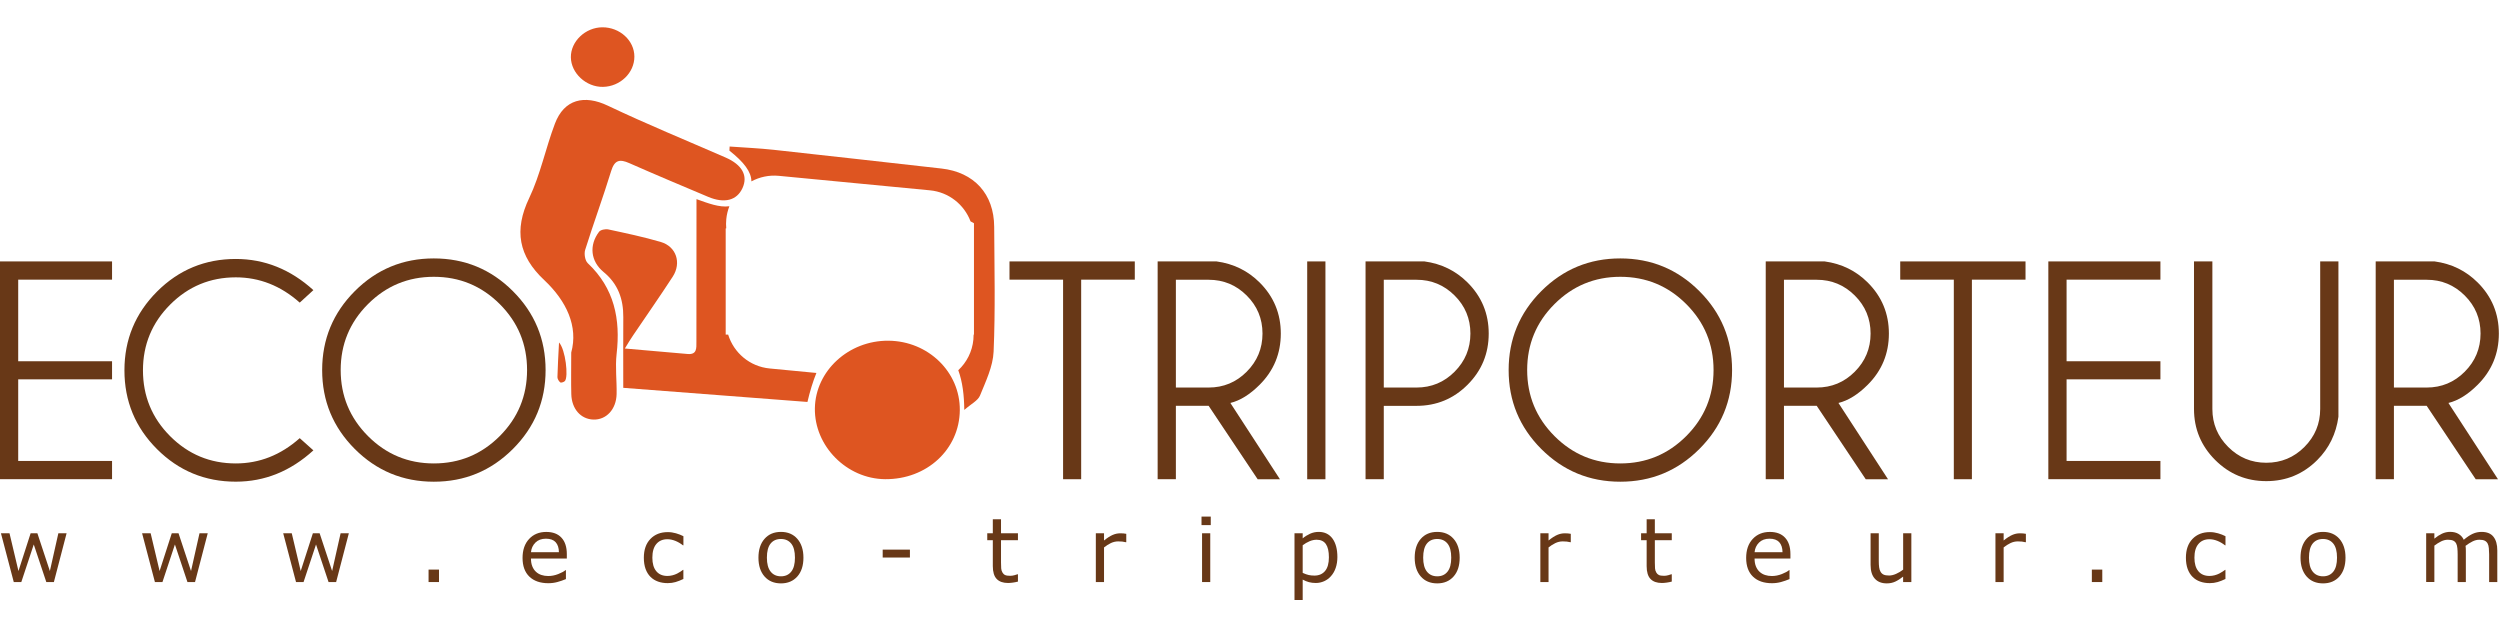 <?xml version="1.0" encoding="UTF-8" standalone="no"?>
<!DOCTYPE svg PUBLIC "-//W3C//DTD SVG 1.1//EN" "http://www.w3.org/Graphics/SVG/1.1/DTD/svg11.dtd">
<svg width="100%" height="100%" viewBox="0 0 727 181" version="1.1" xmlns="http://www.w3.org/2000/svg" xmlns:xlink="http://www.w3.org/1999/xlink" xml:space="preserve" xmlns:serif="http://www.serif.com/" style="fill-rule:evenodd;clip-rule:evenodd;stroke-linejoin:round;stroke-miterlimit:2;">
    <g id="logo-ecotriporteur" transform="matrix(1.05,0,0,1.05,-16.776,-4.966)">
        <g id="www">
            <path d="M34.42,152.42L30.9,165.93L28.8,165.93L25.33,155.52L21.88,165.93L19.79,165.93L16.24,152.42L18.61,152.42L21.09,162.88L24.46,152.42L26.33,152.42L29.79,162.88L32.14,152.42L34.42,152.42Z" style="fill:rgb(104,56,23);fill-rule:nonzero;"/>
            <path d="M73.51,152.42L69.99,165.93L67.89,165.93L64.42,155.52L60.97,165.93L58.88,165.93L55.33,152.42L57.7,152.42L60.18,162.88L63.55,152.42L65.42,152.42L68.88,162.88L71.23,152.42L73.51,152.42Z" style="fill:rgb(104,56,23);fill-rule:nonzero;"/>
            <path d="M112.59,152.42L109.07,165.93L106.97,165.93L103.5,155.52L100.05,165.93L97.96,165.93L94.41,152.42L96.78,152.42L99.26,162.88L102.63,152.42L104.5,152.42L107.96,162.88L110.31,152.42L112.59,152.42Z" style="fill:rgb(104,56,23);fill-rule:nonzero;"/>
            <rect x="134.67" y="162.48" width="2.89" height="3.45" style="fill:rgb(104,56,23);"/>
            <path d="M172.98,159.41L163.03,159.41C163.03,160.24 163.15,160.96 163.4,161.58C163.65,162.2 163.99,162.7 164.43,163.1C164.85,163.49 165.35,163.78 165.92,163.97C166.49,164.16 167.13,164.26 167.82,164.26C168.74,164.26 169.66,164.08 170.6,163.71C171.53,163.34 172.19,162.98 172.59,162.63L172.71,162.63L172.71,165.11C171.94,165.43 171.16,165.7 170.36,165.92C169.56,166.14 168.72,166.25 167.84,166.25C165.6,166.25 163.85,165.64 162.59,164.43C161.33,163.22 160.7,161.49 160.7,159.26C160.7,157.05 161.3,155.3 162.51,154C163.72,152.7 165.3,152.05 167.27,152.05C169.09,152.05 170.5,152.58 171.48,153.65C172.47,154.71 172.96,156.23 172.96,158.19L172.96,159.41L172.98,159.41ZM170.77,157.67C170.76,156.48 170.46,155.55 169.87,154.9C169.28,154.25 168.38,153.92 167.17,153.92C165.95,153.92 164.98,154.28 164.26,155C163.54,155.72 163.13,156.61 163.03,157.67L170.77,157.67Z" style="fill:rgb(104,56,23);fill-rule:nonzero;"/>
            <path d="M205.24,165.08C204.48,165.44 203.76,165.73 203.08,165.93C202.4,166.13 201.68,166.23 200.91,166.23C199.93,166.23 199.04,166.09 198.23,165.8C197.42,165.51 196.72,165.08 196.14,164.5C195.55,163.92 195.1,163.19 194.77,162.3C194.45,161.41 194.29,160.38 194.29,159.19C194.29,156.98 194.9,155.25 196.11,153.99C197.32,152.73 198.93,152.1 200.92,152.1C201.69,152.1 202.45,152.21 203.2,152.43C203.95,152.65 204.63,152.91 205.25,153.23L205.25,155.76L205.13,155.76C204.44,155.22 203.72,154.8 202.98,154.51C202.24,154.22 201.52,154.07 200.82,154.07C199.53,154.07 198.51,154.5 197.77,155.37C197.02,156.24 196.65,157.51 196.65,159.18C196.65,160.81 197.01,162.06 197.74,162.93C198.47,163.81 199.5,164.24 200.82,164.24C201.28,164.24 201.75,164.18 202.22,164.06C202.69,163.94 203.12,163.78 203.5,163.59C203.83,163.42 204.14,163.24 204.43,163.05C204.72,162.86 204.95,162.7 205.12,162.56L205.24,162.56L205.24,165.08Z" style="fill:rgb(104,56,23);fill-rule:nonzero;"/>
            <path d="M238.49,159.18C238.49,161.38 237.93,163.12 236.8,164.39C235.67,165.66 234.16,166.3 232.27,166.3C230.36,166.3 228.84,165.66 227.72,164.39C226.6,163.12 226.03,161.38 226.03,159.18C226.03,156.98 226.59,155.24 227.72,153.96C228.84,152.68 230.36,152.04 232.27,152.04C234.16,152.04 235.68,152.68 236.8,153.96C237.92,155.24 238.49,156.98 238.49,159.18ZM236.14,159.18C236.14,157.43 235.8,156.13 235.11,155.28C234.42,154.43 233.47,154 232.26,154C231.03,154 230.07,154.43 229.39,155.28C228.71,156.13 228.37,157.43 228.37,159.18C228.37,160.87 228.71,162.16 229.4,163.03C230.09,163.9 231.04,164.34 232.27,164.34C233.48,164.34 234.43,163.91 235.12,163.04C235.81,162.17 236.14,160.89 236.14,159.18Z" style="fill:rgb(104,56,23);fill-rule:nonzero;"/>
            <rect x="260.44" y="156.95" width="7.54" height="2.19" style="fill:rgb(104,56,23);"/>
            <path d="M297.91,165.8C297.48,165.91 297.02,166.01 296.51,166.08C296,166.15 295.56,166.19 295.16,166.19C293.78,166.19 292.73,165.82 292.02,165.08C291.3,164.34 290.94,163.15 290.94,161.51L290.94,154.33L289.4,154.33L289.4,152.42L290.94,152.42L290.94,148.54L293.21,148.54L293.21,152.42L297.9,152.42L297.9,154.33L293.21,154.33L293.21,160.49C293.21,161.2 293.23,161.75 293.26,162.15C293.29,162.55 293.4,162.92 293.6,163.27C293.78,163.59 294.02,163.83 294.33,163.98C294.64,164.13 295.11,164.2 295.75,164.2C296.12,164.2 296.51,164.15 296.91,164.04C297.31,163.93 297.6,163.84 297.78,163.77L297.9,163.77L297.9,165.8L297.91,165.8Z" style="fill:rgb(104,56,23);fill-rule:nonzero;"/>
            <path d="M327.9,154.9L327.78,154.9C327.44,154.82 327.11,154.76 326.79,154.72C326.47,154.68 326.09,154.67 325.66,154.67C324.96,154.67 324.28,154.83 323.63,155.14C322.98,155.45 322.35,155.85 321.74,156.34L321.74,165.93L319.47,165.93L319.47,152.42L321.74,152.42L321.74,154.42C322.64,153.69 323.44,153.18 324.13,152.88C324.82,152.58 325.52,152.43 326.24,152.43C326.63,152.43 326.92,152.44 327.1,152.46C327.28,152.48 327.54,152.52 327.9,152.57L327.9,154.9Z" style="fill:rgb(104,56,23);fill-rule:nonzero;"/>
            <path d="M351.3,150.16L348.74,150.16L348.74,147.8L351.3,147.8L351.3,150.16ZM351.16,165.93L348.89,165.93L348.89,152.42L351.16,152.42L351.16,165.93Z" style="fill:rgb(104,56,23);fill-rule:nonzero;"/>
            <path d="M386.37,159.01C386.37,160.11 386.21,161.11 385.9,162.02C385.59,162.93 385.14,163.69 384.57,164.32C384.04,164.92 383.41,165.38 382.69,165.7C381.97,166.02 381.2,166.19 380.4,166.19C379.7,166.19 379.06,166.11 378.5,165.96C377.93,165.81 377.35,165.57 376.76,165.25L376.76,170.91L374.49,170.91L374.49,152.42L376.76,152.42L376.76,153.83C377.36,153.32 378.04,152.9 378.8,152.55C379.55,152.21 380.36,152.04 381.21,152.04C382.84,152.04 384.11,152.66 385.01,153.88C385.91,155.12 386.37,156.82 386.37,159.01ZM384.02,159.07C384.02,157.44 383.74,156.22 383.19,155.42C382.63,154.62 381.78,154.21 380.63,154.21C379.98,154.21 379.32,154.35 378.66,154.63C378,154.91 377.37,155.28 376.76,155.74L376.76,163.39C377.4,163.68 377.96,163.88 378.42,163.98C378.88,164.08 379.41,164.14 380,164.14C381.27,164.14 382.25,163.71 382.96,162.86C383.67,162.01 384.02,160.75 384.02,159.07Z" style="fill:rgb(104,56,23);fill-rule:nonzero;"/>
            <path d="M420.24,159.18C420.24,161.38 419.68,163.12 418.55,164.39C417.42,165.66 415.91,166.3 414.02,166.3C412.11,166.3 410.59,165.66 409.47,164.39C408.35,163.12 407.78,161.38 407.78,159.18C407.78,156.98 408.34,155.24 409.47,153.96C410.59,152.68 412.11,152.04 414.02,152.04C415.91,152.04 417.43,152.68 418.55,153.96C419.68,155.24 420.24,156.98 420.24,159.18ZM417.9,159.18C417.9,157.43 417.56,156.13 416.87,155.28C416.18,154.43 415.23,154 414.02,154C412.79,154 411.83,154.43 411.15,155.28C410.47,156.13 410.13,157.43 410.13,159.18C410.13,160.87 410.47,162.16 411.16,163.03C411.85,163.9 412.8,164.34 414.03,164.34C415.24,164.34 416.19,163.91 416.88,163.04C417.57,162.17 417.9,160.89 417.9,159.18Z" style="fill:rgb(104,56,23);fill-rule:nonzero;"/>
            <path d="M451.01,154.9L450.89,154.9C450.55,154.82 450.22,154.76 449.9,154.72C449.58,154.68 449.2,154.67 448.77,154.67C448.07,154.67 447.39,154.83 446.74,155.14C446.09,155.45 445.46,155.85 444.85,156.34L444.85,165.93L442.58,165.93L442.58,152.42L444.85,152.42L444.85,154.42C445.75,153.69 446.55,153.18 447.24,152.88C447.93,152.58 448.63,152.43 449.35,152.43C449.74,152.43 450.03,152.44 450.21,152.46C450.39,152.48 450.65,152.52 451.01,152.57L451.01,154.9Z" style="fill:rgb(104,56,23);fill-rule:nonzero;"/>
            <path d="M478.99,165.8C478.56,165.91 478.1,166.01 477.59,166.08C477.08,166.15 476.64,166.19 476.24,166.19C474.86,166.19 473.81,165.82 473.1,165.08C472.38,164.34 472.02,163.15 472.02,161.51L472.02,154.33L470.48,154.33L470.48,152.42L472.02,152.42L472.02,148.54L474.29,148.54L474.29,152.42L478.98,152.42L478.98,154.33L474.29,154.33L474.29,160.49C474.29,161.2 474.31,161.75 474.34,162.15C474.37,162.55 474.48,162.92 474.68,163.27C474.86,163.59 475.1,163.83 475.41,163.98C475.72,164.13 476.19,164.2 476.83,164.2C477.2,164.2 477.59,164.15 477.99,164.04C478.39,163.93 478.68,163.84 478.86,163.77L478.98,163.77L478.98,165.8L478.99,165.8Z" style="fill:rgb(104,56,23);fill-rule:nonzero;"/>
            <path d="M511.86,159.41L501.91,159.41C501.91,160.24 502.03,160.96 502.28,161.58C502.53,162.2 502.87,162.7 503.31,163.1C503.73,163.49 504.23,163.78 504.8,163.97C505.37,164.16 506.01,164.26 506.7,164.26C507.62,164.26 508.54,164.08 509.48,163.71C510.41,163.34 511.07,162.98 511.47,162.63L511.59,162.63L511.59,165.11C510.82,165.43 510.04,165.7 509.24,165.92C508.44,166.14 507.6,166.25 506.72,166.25C504.48,166.25 502.73,165.64 501.47,164.43C500.21,163.22 499.58,161.49 499.58,159.26C499.58,157.05 500.18,155.3 501.39,154C502.6,152.7 504.18,152.05 506.15,152.05C507.97,152.05 509.38,152.58 510.36,153.65C511.35,154.71 511.84,156.23 511.84,158.19L511.84,159.41L511.86,159.41ZM509.65,157.67C509.64,156.48 509.34,155.55 508.75,154.9C508.16,154.25 507.26,153.92 506.05,153.92C504.83,153.92 503.86,154.28 503.14,155C502.42,155.72 502.01,156.61 501.91,157.67L509.65,157.67Z" style="fill:rgb(104,56,23);fill-rule:nonzero;"/>
            <path d="M545.33,165.93L543.05,165.93L543.05,164.43C542.28,165.03 541.55,165.5 540.85,165.82C540.15,166.14 539.38,166.3 538.53,166.3C537.11,166.3 536.01,165.87 535.22,165C534.43,164.13 534.04,162.86 534.04,161.18L534.04,152.41L536.31,152.41L536.31,160.1C536.31,160.79 536.34,161.37 536.41,161.86C536.47,162.35 536.61,162.77 536.82,163.11C537.04,163.47 537.32,163.72 537.67,163.88C538.02,164.04 538.52,164.12 539.18,164.12C539.77,164.12 540.41,163.97 541.11,163.66C541.81,163.35 542.46,162.96 543.06,162.49L543.06,152.41L545.33,152.41L545.33,165.93Z" style="fill:rgb(104,56,23);fill-rule:nonzero;"/>
            <path d="M577.05,154.9L576.93,154.9C576.59,154.82 576.26,154.76 575.94,154.72C575.62,154.68 575.24,154.67 574.81,154.67C574.11,154.67 573.43,154.83 572.78,155.14C572.13,155.45 571.5,155.85 570.89,156.34L570.89,165.93L568.62,165.93L568.62,152.42L570.89,152.42L570.89,154.42C571.79,153.69 572.59,153.18 573.28,152.88C573.97,152.58 574.67,152.43 575.39,152.43C575.78,152.43 576.07,152.44 576.25,152.46C576.43,152.48 576.69,152.52 577.05,152.57L577.05,154.9Z" style="fill:rgb(104,56,23);fill-rule:nonzero;"/>
            <rect x="595.32" y="162.48" width="2.89" height="3.45" style="fill:rgb(104,56,23);"/>
            <path d="M632.32,165.08C631.56,165.44 630.84,165.73 630.16,165.93C629.48,166.13 628.76,166.23 627.99,166.23C627.01,166.23 626.12,166.09 625.31,165.8C624.5,165.51 623.8,165.08 623.22,164.5C622.63,163.92 622.18,163.19 621.85,162.3C621.53,161.41 621.37,160.38 621.37,159.19C621.37,156.98 621.98,155.25 623.19,153.99C624.4,152.73 626.01,152.1 628,152.1C628.77,152.1 629.53,152.21 630.28,152.43C631.03,152.65 631.71,152.91 632.33,153.23L632.33,155.76L632.21,155.76C631.52,155.22 630.8,154.8 630.06,154.51C629.32,154.22 628.6,154.07 627.9,154.07C626.61,154.07 625.59,154.5 624.85,155.37C624.1,156.24 623.73,157.51 623.73,159.18C623.73,160.81 624.09,162.06 624.82,162.93C625.55,163.81 626.58,164.24 627.9,164.24C628.36,164.24 628.83,164.18 629.3,164.06C629.77,163.94 630.2,163.78 630.58,163.59C630.91,163.42 631.22,163.24 631.51,163.05C631.8,162.86 632.03,162.7 632.2,162.56L632.32,162.56L632.32,165.08Z" style="fill:rgb(104,56,23);fill-rule:nonzero;"/>
            <path d="M665.57,159.18C665.57,161.38 665.01,163.12 663.88,164.39C662.75,165.66 661.24,166.3 659.35,166.3C657.44,166.3 655.92,165.66 654.8,164.39C653.68,163.12 653.11,161.38 653.11,159.18C653.11,156.98 653.67,155.24 654.8,153.96C655.92,152.68 657.44,152.04 659.35,152.04C661.24,152.04 662.76,152.68 663.88,153.96C665,155.24 665.57,156.98 665.57,159.18ZM663.22,159.18C663.22,157.43 662.88,156.13 662.19,155.28C661.5,154.43 660.55,154 659.34,154C658.11,154 657.15,154.43 656.47,155.28C655.79,156.13 655.45,157.43 655.45,159.18C655.45,160.87 655.79,162.16 656.48,163.03C657.17,163.9 658.12,164.34 659.35,164.34C660.56,164.34 661.51,163.91 662.2,163.04C662.89,162.17 663.22,160.89 663.22,159.18Z" style="fill:rgb(104,56,23);fill-rule:nonzero;"/>
            <path d="M707.62,165.93L705.35,165.93L705.35,158.24C705.35,157.66 705.32,157.1 705.27,156.56C705.22,156.02 705.11,155.59 704.94,155.27C704.75,154.92 704.49,154.66 704.14,154.48C703.79,154.3 703.29,154.21 702.64,154.21C702,154.21 701.37,154.37 700.73,154.69C700.09,155.01 699.46,155.41 698.82,155.9C698.84,156.09 698.86,156.3 698.88,156.55C698.9,156.8 698.9,157.04 698.9,157.28L698.9,165.93L696.63,165.93L696.63,158.24C696.63,157.64 696.6,157.08 696.55,156.54C696.5,156 696.39,155.58 696.22,155.25C696.03,154.9 695.77,154.64 695.42,154.47C695.07,154.3 694.57,154.21 693.92,154.21C693.3,154.21 692.68,154.36 692.05,154.67C691.43,154.98 690.8,155.37 690.18,155.84L690.18,165.92L687.91,165.92L687.91,152.41L690.18,152.41L690.18,153.91C690.89,153.32 691.6,152.86 692.3,152.53C693.01,152.2 693.76,152.03 694.55,152.03C695.47,152.03 696.25,152.22 696.89,152.61C697.53,153 698.01,153.53 698.32,154.22C699.24,153.45 700.08,152.89 700.84,152.55C701.6,152.21 702.41,152.04 703.27,152.04C704.75,152.04 705.85,152.49 706.55,153.39C707.26,154.29 707.61,155.55 707.61,157.16L707.61,165.93L707.62,165.93Z" style="fill:rgb(104,56,23);fill-rule:nonzero;"/>
        </g>
        <g id="picto">
            <path d="M224.08,54.965C224.069,52.338 222.027,49.64 217.99,46.45C218.01,46.07 218.03,45.69 218.05,45.31C222.08,45.6 226.13,45.78 230.15,46.21C245.67,47.89 261.17,49.67 276.69,51.4C285.74,52.41 291.27,58.41 291.32,67.55C291.38,79.07 291.66,90.61 291.16,102.11C290.98,106.23 288.99,110.34 287.39,114.28C286.81,115.7 284.93,116.59 283.04,118.26C282.991,114.197 282.565,110.52 281.375,107.261C283.68,105.112 285.238,102.144 285.56,98.76C285.604,98.3 285.625,97.843 285.623,97.39L285.72,97.39L285.72,66.56C285.398,66.393 285.081,66.217 284.769,66.033C283.027,61.412 278.778,57.94 273.53,57.44L231.7,53.43C228.959,53.165 226.332,53.749 224.08,54.965ZM242.082,108.02C241.124,110.372 240.301,113.044 239.6,116.05C222.7,114.75 205.71,113.45 188.59,112.14C188.59,105.3 188.56,98.92 188.6,92.55C188.63,87.57 187.16,83.37 183.16,80.08C179.53,77.1 179.07,72.64 181.89,68.92C182.32,68.36 183.66,68.1 184.46,68.27C189.33,69.32 194.22,70.34 199,71.75C203.27,73.01 204.77,77.52 202.3,81.34C198.75,86.81 195,92.15 191.35,97.56C190.63,98.58 190.02,99.65 189.03,101.25C195.29,101.8 200.86,102.3 206.43,102.77C209.02,102.99 208.85,101.14 208.85,99.43C208.85,87.78 208.86,76.13 208.87,64.47L208.87,59.88C212.075,61.02 215.211,62.243 217.978,61.851C217.535,62.981 217.241,64.191 217.12,65.46C217.038,66.307 217.037,67.144 217.111,67.961C217.061,67.974 217.01,67.987 216.96,68L216.96,97.39L217.639,97.39C219.175,102.405 223.604,106.252 229.15,106.78L242.082,108.02Z" style="fill:rgb(222,85,33);fill-rule:nonzero;"/>
            <path d="M174.18,102.37C176.16,95.16 172.9,88.11 166.67,82.27C159.62,75.64 158.27,68.52 162.54,59.58C165.65,53.06 167.09,45.76 169.67,38.96C172.23,32.22 177.79,30.89 184.32,34C195.04,39.1 206.04,43.6 216.92,48.35C221.52,50.36 223.19,53.38 221.61,56.83C220.04,60.25 216.61,61.14 212.11,59.25C204.81,56.17 197.51,53.11 190.26,49.91C187.61,48.74 186.19,49.01 185.24,52.09C182.99,59.42 180.33,66.62 178.04,73.93C177.7,75.01 178,76.9 178.76,77.62C186.12,84.56 187.86,93.11 186.75,102.76C186.33,106.42 186.83,110.17 186.75,113.87C186.65,118.11 183.88,121.05 180.3,120.93C176.83,120.81 174.31,118 174.2,113.9C174.11,110.59 174.18,107.26 174.18,102.37Z" style="fill:rgb(222,85,33);fill-rule:nonzero;"/>
            <path d="M182.97,28.79C178.32,28.87 174.13,25 174.08,20.59C174.03,16.19 178.1,12.32 182.8,12.29C187.63,12.27 191.67,15.95 191.67,20.41C191.68,24.91 187.73,28.71 182.97,28.79Z" style="fill:rgb(222,85,33);fill-rule:nonzero;"/>
            <path d="M262.04,99.09C273.05,99.18 281.89,107.77 281.8,118.32C281.71,129.17 272.66,137.54 261.11,137.44C250.47,137.35 241.48,128.26 241.66,117.78C241.84,107.42 251.02,99 262.04,99.09Z" style="fill:rgb(222,85,33);fill-rule:nonzero;"/>
            <path d="M170.8,99.58C172.6,101.51 173.46,109.12 172.42,110.26C172.15,110.56 171.35,110.8 171.14,110.63C170.74,110.31 170.35,109.67 170.36,109.17C170.43,106.18 170.62,103.19 170.8,99.58Z" style="fill:rgb(222,85,33);fill-rule:nonzero;"/>
        </g>
        <g id="triporteur">
            <g>
                <path d="M315.41,82.18L315.41,137.45L310.4,137.45L310.4,82.18L295.56,82.18L295.56,77.13L330.26,77.13L330.26,82.18L315.41,82.18Z" style="fill:rgb(104,56,23);fill-rule:nonzero;"/>
                <path d="M350.71,117.12L341.64,117.12L341.64,137.45L336.59,137.45L336.59,77.13L352.91,77.13C357.61,77.77 361.58,79.72 364.85,82.98C368.75,86.88 370.7,91.59 370.7,97.11C370.7,102.65 368.75,107.38 364.85,111.28C362.14,113.99 359.44,115.67 356.73,116.33L370.46,137.46L364.29,137.46L350.71,117.12ZM341.64,82.21L341.64,112.06L350.71,112.06C354.82,112.06 358.34,110.6 361.25,107.68C364.16,104.76 365.63,101.23 365.63,97.1C365.63,92.99 364.17,89.48 361.25,86.57C358.33,83.66 354.82,82.21 350.71,82.21L341.64,82.21Z" style="fill:rgb(104,56,23);fill-rule:nonzero;"/>
                <rect x="378.01" y="77.13" width="5.05" height="60.33" style="fill:rgb(104,56,23);"/>
                <path d="M399.22,117.12L399.22,137.45L394.17,137.45L394.17,77.13L410.49,77.13C415.19,77.77 419.16,79.72 422.43,82.98C426.33,86.88 428.28,91.59 428.28,97.11C428.28,102.65 426.33,107.38 422.43,111.28C418.53,115.18 413.82,117.13 408.3,117.13L399.22,117.13L399.22,117.12ZM399.22,82.21L399.22,112.06L408.29,112.06C412.4,112.06 415.92,110.6 418.83,107.68C421.74,104.76 423.21,101.23 423.21,97.1C423.21,92.99 421.75,89.48 418.83,86.57C415.91,83.66 412.4,82.21 408.29,82.21L399.22,82.21Z" style="fill:rgb(104,56,23);fill-rule:nonzero;"/>
                <path d="M486.61,85.35C492.66,91.39 495.68,98.67 495.68,107.22C495.68,115.77 492.66,123.05 486.61,129.09C480.56,135.13 473.27,138.14 464.72,138.14C456.17,138.14 448.89,135.12 442.85,129.09C436.81,123.05 433.8,115.77 433.8,107.22C433.8,98.67 436.82,91.39 442.85,85.35C448.89,79.31 456.17,76.3 464.72,76.3C473.27,76.3 480.56,79.31 486.61,85.35ZM464.72,81.39C457.61,81.39 451.53,83.91 446.49,88.95C441.45,93.99 438.93,100.08 438.93,107.21C438.93,114.35 441.45,120.44 446.49,125.5C451.53,130.55 457.61,133.08 464.72,133.08C471.86,133.08 477.94,130.55 482.99,125.5C488.03,120.45 490.55,114.35 490.55,107.21C490.55,100.07 488.03,93.99 482.99,88.95C477.95,83.91 471.86,81.39 464.72,81.39Z" style="fill:rgb(104,56,23);fill-rule:nonzero;"/>
                <path d="M519.12,117.12L510.05,117.12L510.05,137.45L505,137.45L505,77.13L521.32,77.13C526.02,77.77 529.99,79.72 533.26,82.98C537.16,86.88 539.11,91.59 539.11,97.11C539.11,102.65 537.16,107.38 533.26,111.28C530.55,113.99 527.85,115.67 525.14,116.33L538.87,137.46L532.7,137.46L519.12,117.12ZM510.05,82.21L510.05,112.06L519.12,112.06C523.23,112.06 526.75,110.6 529.66,107.68C532.57,104.76 534.04,101.23 534.04,97.1C534.04,92.99 532.58,89.48 529.66,86.57C526.74,83.66 523.23,82.21 519.12,82.21L510.05,82.21Z" style="fill:rgb(104,56,23);fill-rule:nonzero;"/>
                <path d="M562.1,82.18L562.1,137.45L557.09,137.45L557.09,82.18L542.25,82.18L542.25,77.13L576.95,77.13L576.95,82.18L562.1,82.18Z" style="fill:rgb(104,56,23);fill-rule:nonzero;"/>
                <path d="M614.31,77.13L614.31,82.18L588.32,82.18L588.32,104.78L614.31,104.78L614.31,109.79L588.32,109.79L588.32,132.39L614.31,132.39L614.31,137.44L583.27,137.44L583.27,77.13L614.31,77.13Z" style="fill:rgb(104,56,23);fill-rule:nonzero;"/>
                <path d="M658.56,77.13L663.61,77.13L663.61,120.15C662.97,124.87 661.02,128.86 657.76,132.13C653.86,136.03 649.15,137.98 643.63,137.98C638.09,137.98 633.36,136.02 629.46,132.11C625.56,128.2 623.61,123.49 623.61,118L623.61,77.13L628.7,77.13L628.7,118C628.7,122.09 630.16,125.59 633.08,128.51C636,131.43 639.51,132.89 643.63,132.89C647.77,132.89 651.29,131.43 654.2,128.51C657.1,125.59 658.56,122.09 658.56,118L658.56,77.13Z" style="fill:rgb(104,56,23);fill-rule:nonzero;"/>
                <path d="M688.05,117.12L678.98,117.12L678.98,137.45L673.93,137.45L673.93,77.13L690.25,77.13C694.95,77.77 698.92,79.72 702.19,82.98C706.09,86.88 708.04,91.59 708.04,97.11C708.04,102.65 706.09,107.38 702.19,111.28C699.48,113.99 696.78,115.67 694.07,116.33L707.8,137.46L701.63,137.46L688.05,117.12ZM678.98,82.21L678.98,112.06L688.05,112.06C692.16,112.06 695.68,110.6 698.59,107.68C701.5,104.76 702.97,101.23 702.97,97.1C702.97,92.99 701.51,89.48 698.59,86.57C695.67,83.66 692.16,82.21 688.05,82.21L678.98,82.21Z" style="fill:rgb(104,56,23);fill-rule:nonzero;"/>
            </g>
        </g>
        <g id="eco">
            <g>
                <path d="M47.01,77.13L47.01,82.18L21.02,82.18L21.02,104.78L47.01,104.78L47.01,109.79L21.02,109.79L21.02,132.39L47.01,132.39L47.01,137.44L15.97,137.44L15.97,77.13L47.01,77.13Z" style="fill:rgb(104,56,23);fill-rule:nonzero;"/>
                <path d="M98.99,126.08L102.77,129.46C96.43,135.24 89.27,138.13 81.28,138.13C72.76,138.13 65.49,135.13 59.47,129.12C53.45,123.11 50.44,115.84 50.44,107.29C50.44,98.77 53.45,91.51 59.47,85.48C65.49,79.46 72.76,76.45 81.28,76.45C89.26,76.45 96.43,79.33 102.77,85.08L98.99,88.54C93.74,83.87 87.83,81.54 81.28,81.54C74.2,81.54 68.14,84.05 63.11,89.08C58.08,94.11 55.57,100.18 55.57,107.29C55.57,114.43 58.08,120.51 63.11,125.54C68.14,130.57 74.19,133.08 81.28,133.08C87.83,133.08 93.73,130.75 98.99,126.08Z" style="fill:rgb(104,56,23);fill-rule:nonzero;"/>
                <path d="M158.01,85.35C164.06,91.39 167.08,98.67 167.08,107.22C167.08,115.76 164.06,123.05 158.01,129.09C151.96,135.13 144.67,138.14 136.12,138.14C127.57,138.14 120.29,135.12 114.25,129.09C108.21,123.05 105.2,115.77 105.2,107.22C105.2,98.68 108.22,91.39 114.25,85.35C120.29,79.31 127.57,76.3 136.12,76.3C144.67,76.3 151.96,79.31 158.01,85.35ZM136.12,81.39C129.01,81.39 122.93,83.91 117.89,88.95C112.85,93.99 110.33,100.08 110.33,107.21C110.33,114.35 112.85,120.44 117.89,125.5C122.93,130.55 129.01,133.08 136.12,133.08C143.26,133.08 149.34,130.55 154.39,125.5C159.43,120.45 161.95,114.35 161.95,107.21C161.95,100.07 159.43,93.99 154.39,88.95C149.34,83.91 143.26,81.39 136.12,81.39Z" style="fill:rgb(104,56,23);fill-rule:nonzero;"/>
            </g>
        </g>
    </g>
</svg>
